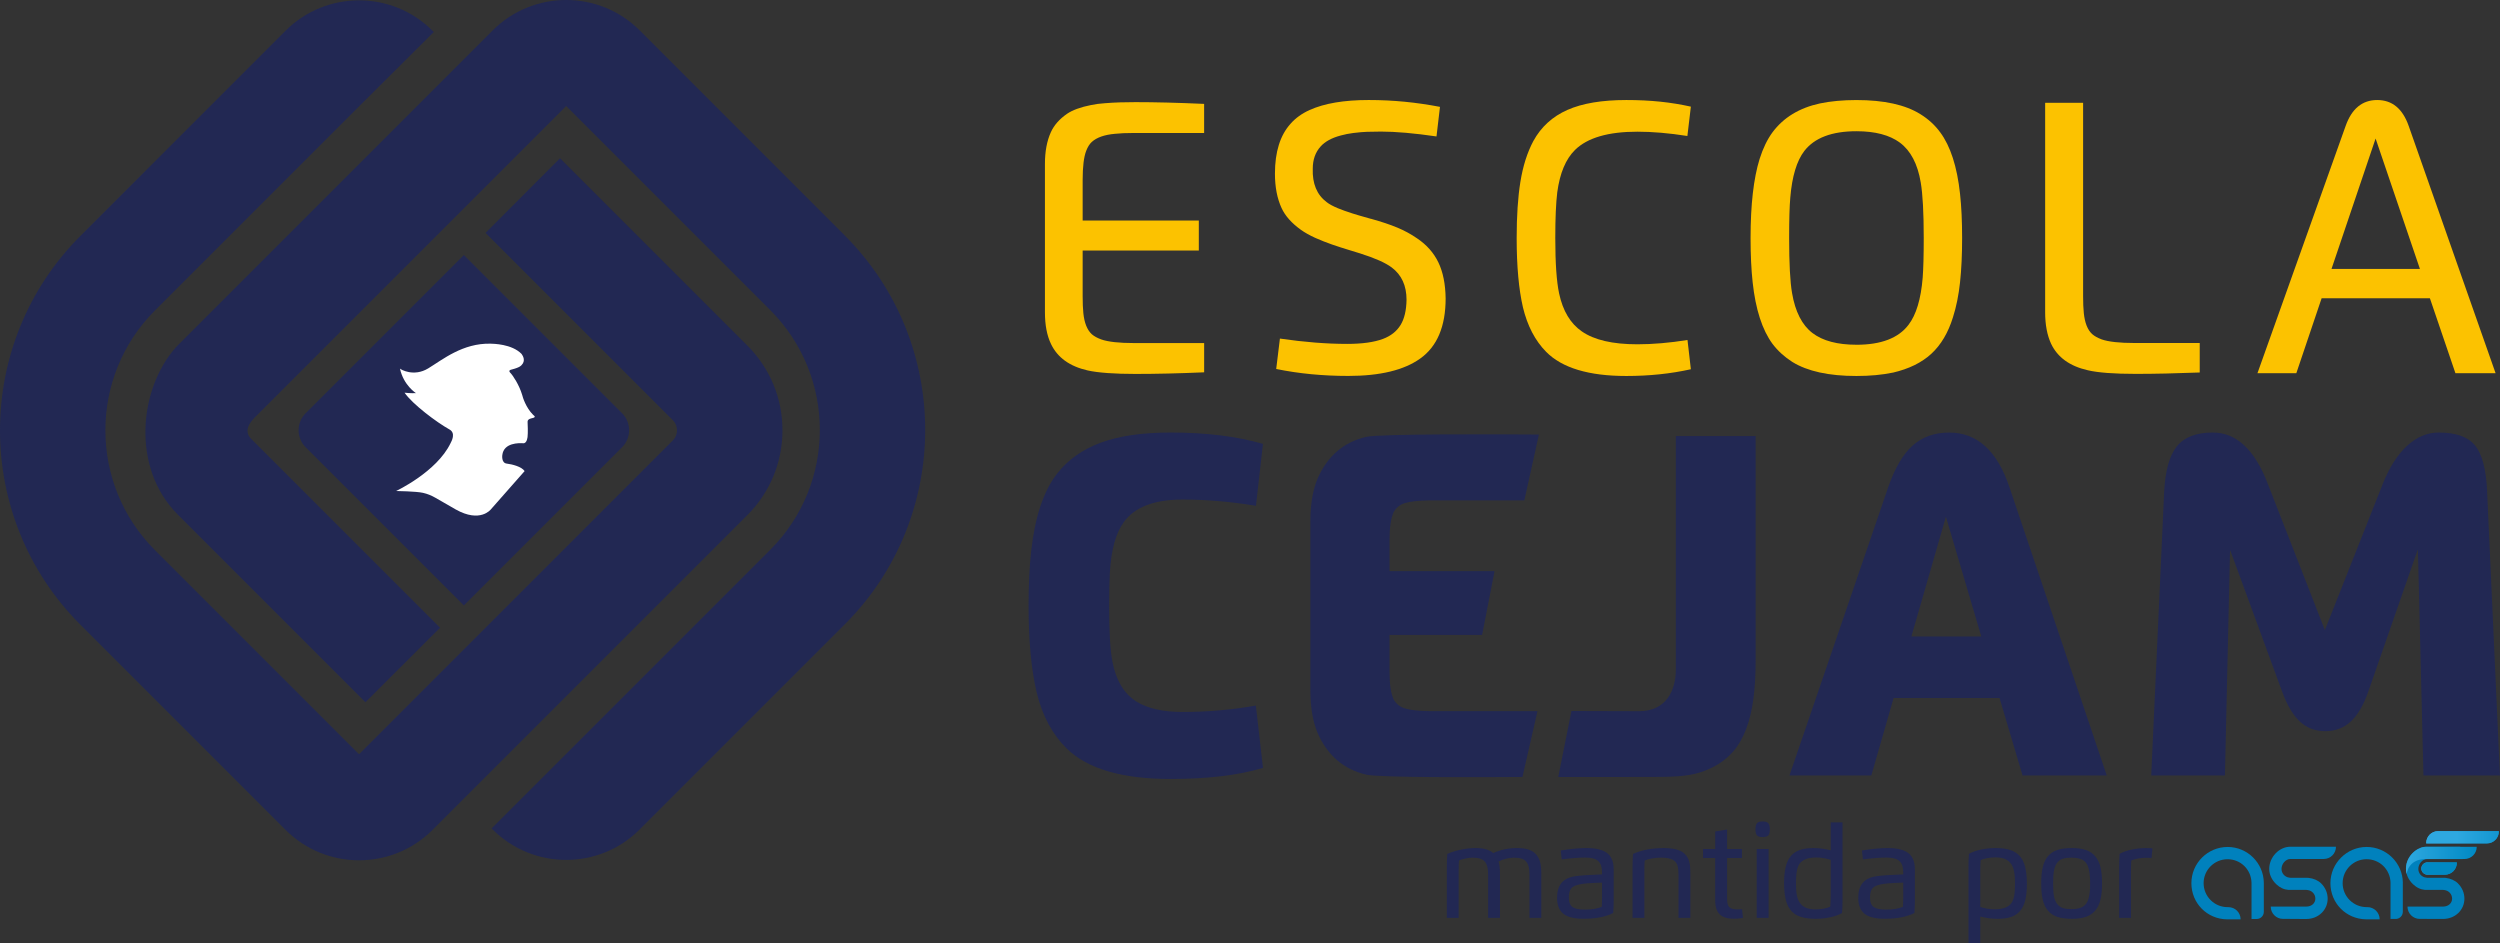 <svg xmlns="http://www.w3.org/2000/svg" xmlns:xlink="http://www.w3.org/1999/xlink" id="uuid-6e135ce0-a8f0-4468-8ae0-6f66b3a5cece" data-name="Camada 2" viewBox="0 0 971.04 366.36"><rect x="0" y="0" width="971.04" height="366.36" fill="#333333" stroke="none"/><defs><style>      .uuid-476f7724-9f0a-4dbc-86bf-34c042f22710 {        fill: url(#uuid-26c27c5a-3424-41f8-a53e-26cf5c060be2);      }      .uuid-ffdd1b8f-7bf7-4eef-a136-e2bf193c2e38 {        clip-path: url(#uuid-7eca8fc9-ae9a-468b-92ff-6467a25b5878);      }      .uuid-95b6aa8b-7010-4c73-bbc8-d72d9f8eb8d0 {        fill: #fcc200;      }      .uuid-9f9b31c7-bb6f-42b7-8e6c-e77a365e163f {        fill: #fff;      }      .uuid-06416805-ede2-4050-ac2a-bbd6218753fd {        fill: #222853;      }      .uuid-fbc25983-21ec-4374-b4aa-c2b720832824 {        fill: url(#uuid-6375fe4e-279d-403f-a66b-9c720cc55648);      }      .uuid-851f32c1-6e24-47a7-8f9e-3cb669452104 {        fill: #0081bd;      }      .uuid-3964c118-97b9-4cc4-aca5-e0e26ef2373b {        fill: url(#uuid-b5c53b06-dcfa-4cd0-8dd2-1a721a24cd0c);      }      .uuid-6e488220-5854-4252-a211-698433f03c71 {        clip-path: url(#uuid-81ebdd15-aa41-41f4-9ec0-e3b9638b6655);      }      .uuid-c3b93e7f-1ee6-4a66-8df2-8db3beaa94fc {        fill: url(#uuid-d47b1463-0666-4817-bad8-555e5dad29b6);      }      .uuid-b022e4e6-5020-4c2b-aeb4-74d082f3eb76 {        fill: url(#uuid-d02a84b1-5e8e-46f1-ab88-c5c890b67708);      }      .uuid-d2ed85a9-857e-42b4-b511-4621bf3c7adb {        fill: url(#uuid-8418d703-799e-4511-95d0-5941c0160dbd);      }    </style><linearGradient id="uuid-d47b1463-0666-4817-bad8-555e5dad29b6" x1="940.49" y1="337.35" x2="954.28" y2="337.35" gradientUnits="userSpaceOnUse"><stop offset="0" stop-color="#2ea8e0"></stop><stop offset="1" stop-color="#0089c4"></stop></linearGradient><clipPath id="uuid-81ebdd15-aa41-41f4-9ec0-e3b9638b6655"><path class="uuid-c3b93e7f-1ee6-4a66-8df2-8db3beaa94fc" d="M942.9,334.96h0s-.01,0-.02,0c-1.32,0-2.39,1.07-2.39,2.39s1.07,2.39,2.39,2.39h6.75c2.57,0,4.65-2.08,4.65-4.65v-.12h-11.38Z"></path></clipPath><linearGradient id="uuid-6375fe4e-279d-403f-a66b-9c720cc55648" x1="-6702.12" y1="-1171.69" x2="-6701.77" y2="-1171.69" gradientTransform="translate(272286.36 -47100.59) scale(40.49 -40.49)" xlink:href="#uuid-d47b1463-0666-4817-bad8-555e5dad29b6"></linearGradient><linearGradient id="uuid-26c27c5a-3424-41f8-a53e-26cf5c060be2" x1="942.37" y1="325.21" x2="970.59" y2="325.21" xlink:href="#uuid-d47b1463-0666-4817-bad8-555e5dad29b6"></linearGradient><linearGradient id="uuid-d02a84b1-5e8e-46f1-ab88-c5c890b67708" x1="942.37" y1="325.21" x2="970.59" y2="325.21" xlink:href="#uuid-d47b1463-0666-4817-bad8-555e5dad29b6"></linearGradient><clipPath id="uuid-7eca8fc9-ae9a-468b-92ff-6467a25b5878"><path class="uuid-b022e4e6-5020-4c2b-aeb4-74d082f3eb76" d="M959.99,322.82h-12.96c-2.57,0-4.65,2.08-4.65,4.65v.12h23.57c2.57,0,4.65-2.08,4.65-4.65v-.12h-10.6Z"></path></clipPath><linearGradient id="uuid-b5c53b06-dcfa-4cd0-8dd2-1a721a24cd0c" x1="-6796.56" y1="-1137.73" x2="-6796.22" y2="-1137.73" gradientTransform="translate(564051.35 -93938.38) scale(82.85 -82.85)" xlink:href="#uuid-d47b1463-0666-4817-bad8-555e5dad29b6"></linearGradient><linearGradient id="uuid-8418d703-799e-4511-95d0-5941c0160dbd" x1="934.52" y1="334.19" x2="962.01" y2="334.19" xlink:href="#uuid-d47b1463-0666-4817-bad8-555e5dad29b6"></linearGradient></defs><g id="uuid-588fa39e-e36c-4edc-b7f3-4bc32adedc7b" data-name="Camada 1"><g><path class="uuid-06416805-ede2-4050-ac2a-bbd6218753fd" d="M241.63,173.71l-61.46,61.46-61.46-61.46c-3.64-3.65-3.64-9.55,0-13.2l61.46-61.46,61.46,61.46c3.64,3.64,3.64,9.55,0,13.2"></path><path class="uuid-9f9b31c7-bb6f-42b7-8e6c-e77a365e163f" d="M153.84,190.72s15.8-7.41,21.17-18.6c.33-.66,2.23-3.95-.55-5.38-4.83-2.69-14.21-9.71-17.33-14.21,0,0,2.66.3,4.42.16,0,0-4.8-3.02-6.2-9.52.33.36,5.37,3.32,10.97-.08,5.6-3.4,13.38-9.86,24.24-9.6.95.04,8.23.07,12.03,3.99.58.8,1.64,2.67,0,4.32-.15.11-.4.84-3.8,1.72-.4.07-1.54.33-.55,1.32.99.99,3.4,4.64,4.57,8.52.22.95,1.46,4.97,4.24,7.75.27.34,1.59.92-.49,1.35,0,0-1.7.24-1.64,1.37.21,4.21,0,5.76,0,5.76,0,0-.17,2.69-1.7,2.58-1.54-.11-7.57-.27-8.12,4.61,0,0-.44,3.02,1.7,3.29,2.14.27,5.76,1.15,6.97,2.91l-13.11,14.87s-4.12,5.43-13.71,0c-7.79-4.4-9.08-5.59-12.66-6.42-2.6-.6-10.44-.71-10.44-.71"></path><path class="uuid-06416805-ede2-4050-ac2a-bbd6218753fd" d="M290.28,134.23l-72.77-72.77-28.92,29.01,72.72,72.72c1.35,1.35,1.64,2.9,1.64,3.95s-.28,2.6-1.64,3.95l-121.86,121.86-79.28-79.28c-25.65-25.65-25.65-67.4,0-93.06l79.28-79.28,29.04-28.89-.5-.5c-15.73-15.73-41.33-15.74-57.07,0L31.22,91.65c-41.63,41.63-41.63,109.36,0,150.99l79.71,79.71c7.87,7.87,18.2,11.8,28.53,11.8s20.67-3.93,28.54-11.8l122.29-122.29c8.79-8.79,13.63-20.48,13.63-32.92s-4.84-24.12-13.63-32.91"></path><path class="uuid-06416805-ede2-4050-ac2a-bbd6218753fd" d="M328.16,91.51L248.45,11.8c-15.73-15.74-41.33-15.73-57.07,0l-122.29,122.29-.86.91c-14.22,16.08-17.36,46.69.86,64.91l72.85,72.85,28.99-28.93-72.88-72.88c-2.85-2.52-2.41-5.37.69-8.59l121.17-121.17,79.28,79.28c25.66,25.66,25.66,67.4,0,93.06l-79.28,79.28h.01s-28.97,28.97-28.97,28.97l.42.42c7.87,7.87,18.2,11.8,28.53,11.8s20.67-3.93,28.53-11.8l79.71-79.71c41.63-41.63,41.63-109.36,0-150.99"></path><g><path class="uuid-06416805-ede2-4050-ac2a-bbd6218753fd" d="M436.45,202.86c4.22-5.89,11.86-8.83,22.92-8.83,9.09,0,18.58.81,28.46,2.43l2.72-24.05c-10.15-2.94-22.11-4.41-35.88-4.41-10.94,0-19.97,1.31-27.1,3.94-7.13,2.62-12.81,6.65-17.03,12.08-5.21,6.72-8.54,16.71-10.01,29.99-.68,6.07-1.02,13.17-1.02,21.28,0,13.58,1.06,24.84,3.17,33.78,2.19,8.98,6.09,16.22,11.71,21.73,8.07,7.85,21.5,11.77,40.29,11.77,14.3,0,26.26-1.43,35.88-4.3l-2.77-24.22c-9.32,1.66-18.79,2.49-28.41,2.49-7.62,0-13.6-1.34-17.94-4.02-4.87-3.06-7.99-8.28-9.39-15.67-.83-4.26-1.25-11.45-1.25-21.56,0-5.17.1-9.41.28-12.73.49-8.9,2.28-15.47,5.38-19.69Z"></path><path class="uuid-06416805-ede2-4050-ac2a-bbd6218753fd" d="M541.21,199.11c.11-.2.22-.39.34-.57.09-.14.18-.28.28-.41.18-.24.37-.47.57-.7.11-.12.22-.22.34-.33.17-.17.35-.33.53-.47.72-.54,1.53-.97,2.48-1.25,2-.6,5.07-.94,9.22-1.02h37.1l5.67-25.58c-15.1-.12-61.67-.32-67.02.89-9.17,2.11-14.7,7.69-18.13,14.45-2.4,4.68-3.6,10.73-3.62,18.12h0v65.92c0,7.47,1.21,13.56,3.62,18.28,3.43,6.75,8.96,12.34,18.13,14.45,5.36,1.21,45.52,1.01,60.62.89l5.84-25.58h-42.2c-4.15-.07-7.22-.41-9.22-1.02-2-.6-3.49-1.79-4.47-3.56-1.06-2.34-1.58-5.89-1.58-10.64v-14.37h35.96l4.84-24.78h-40.8v-12.24c0-4.64.51-8.13,1.52-10.47Z"></path><path class="uuid-06416805-ede2-4050-ac2a-bbd6218753fd" d="M650.92,260.07c0,7.93-3.63,16.17-14.26,16.17-5.7,0-15.81-.08-26.28-.08l-5.13,25.65c7.36,0,26.79-.03,35.38-.03,8.07,0,14.46-.07,19.76-1.78,5.3-1.71,9.55-4.4,12.76-8.06,4.07-4.64,6.72-11.52,7.92-20.65.57-4.3.85-9.28.85-14.94v-86.97h-31.01v90.71Z"></path><path class="uuid-06416805-ede2-4050-ac2a-bbd6218753fd" d="M757.07,168.01c-5.66,0-10.37,1.68-14.15,5.03-3.77,3.36-6.94,8.75-9.51,16.19l-38.36,111.98h31.8l8.66-30.1h41.14l8.94,30.1h32.71l-37.8-111.98c-4.75-14.15-12.56-21.22-23.43-21.22ZM742.41,247.22l13.41-46.51,13.75,46.51h-27.16Z"></path><path class="uuid-06416805-ede2-4050-ac2a-bbd6218753fd" d="M966.06,191.04c-.38-8.64-1.94-14.64-4.7-18-2.72-3.36-7.43-5.04-14.15-5.04-4.41,0-8.49,1.71-12.22,5.12-3.73,3.42-6.88,8.33-9.45,14.74l-22.52,56.87-22.35-57.26c-5.06-12.98-12.13-19.47-21.22-19.47-6.45,0-11.11,1.81-13.98,5.43-2.83,3.58-4.45,9.41-4.87,17.49l-5.03,110.28h28.63l1.98-87.37h.11l20.2,55c1.92,5.2,4.22,9.03,6.87,11.49,2.66,2.45,5.93,3.68,9.82,3.68s7.17-1.25,9.87-3.74c2.7-2.49,4.95-6.3,6.76-11.43l19.24-55.23.11.06,2.15,87.53h29.71l-4.98-110.17Z"></path></g><g><path class="uuid-95b6aa8b-7010-4c73-bbc8-d72d9f8eb8d0" d="M467.7,40.34v11.31h-27.13c-3.1,0-5.59.11-7.48.32-4.09.36-7.09,1.41-9.02,3.16-.87.81-1.59,1.95-2.16,3.43-.93,2.37-1.39,6.17-1.39,11.4v15.69h45.12v11.67h-45.12v17.67c0,2.67.09,4.88.27,6.63.39,3.82,1.49,6.55,3.29,8.2.9.78,2.13,1.46,3.7,2.03,2.67.93,6.94,1.4,12.8,1.4h27.13v11.36c-9.68.42-18.57.63-26.68.63s-14.47-.45-18.53-1.35c-7.03-1.59-11.79-5.03-14.29-10.32-1.56-3.25-2.34-7.33-2.34-12.26v-57.65c0-4.84.77-8.94,2.3-12.31,1.23-2.73,3.34-5.12,6.31-7.17,2.13-1.44,5.23-2.57,9.28-3.38,1.68-.36,3.52-.6,5.5-.72,1.92-.15,3.83-.26,5.73-.32,2.22-.06,4.24-.09,6.04-.09,7.6,0,16.5.22,26.68.68Z"></path><path class="uuid-95b6aa8b-7010-4c73-bbc8-d72d9f8eb8d0" d="M536.35,51.11c-1.5,0-3.31.03-5.41.09-1.2.03-2.94.18-5.23.45-1.71.21-3.38.54-5,.99-3.46.93-6.04,2.34-7.75,4.24-2.04,2.25-3.06,5.12-3.06,8.61-.21,5.83,1.59,10.17,5.41,13.03.99.78,2.46,1.58,4.42,2.39,1.53.63,3.38,1.29,5.54,1.98,1.08.36,3.44,1.05,7.08,2.07.06.03.13.04.22.04,4,1.11,7.39,2.25,10.16,3.4,2.78,1.16,5.36,2.56,7.73,4.21,3.7,2.49,6.44,5.6,8.23,9.31,1.79,3.71,2.73,8.36,2.82,13.95,0,10.91-3.29,18.71-9.87,23.39-6.28,4.51-15.6,6.76-27.95,6.76-9.89,0-19.22-.9-27.99-2.7l1.44-11.81c9.47,1.38,18.16,2.07,26.1,2.07,5.83,0,10.47-.65,13.93-1.94,3.03-1.14,5.3-2.93,6.81-5.36,1.5-2.43,2.28-5.72,2.34-9.87,0-5.47-1.92-9.65-5.77-12.53-2.4-1.8-6.49-3.62-12.26-5.45l-3.38-1.04c-2.98-.9-5.5-1.71-7.57-2.43-2.07-.72-4.24-1.58-6.49-2.57-2.22-1.02-4.07-2.06-5.54-3.11-3.64-2.61-6.14-5.44-7.53-8.47-1.71-3.73-2.57-8.17-2.57-13.34,0-8.44,2.01-14.9,6.04-19.38,1.95-2.22,4.43-4.01,7.44-5.36,5.71-2.58,13.34-3.88,22.9-3.88s18.43.89,27.72,2.66l-1.35,11.49c-8.65-1.26-15.85-1.89-21.59-1.89Z"></path><path class="uuid-95b6aa8b-7010-4c73-bbc8-d72d9f8eb8d0" d="M655.45,132.06l1.31,11.36c-7.81,1.74-16.17,2.62-25.06,2.62-14.6,0-24.99-3.13-31.15-9.38-4.3-4.36-7.3-10.13-9.02-17.31-1.62-7.03-2.43-16-2.43-26.91,0-8.53.48-15.79,1.44-21.77.99-6.16,2.67-11.46,5.05-15.91,3-5.47,7.41-9.49,13.21-12.06,5.8-2.57,13.43-3.85,22.9-3.85s17.34.86,25.06,2.57l-1.35,11.4c-7.06-1.11-13.54-1.67-19.43-1.67-11.33,0-19.4,2.36-24.21,7.08-3.61,3.55-5.9,9.03-6.9,16.45-.51,4.15-.77,10.07-.77,17.76,0,9.77.5,16.95,1.49,21.55,1.44,6.76,4.39,11.67,8.83,14.74,4.81,3.34,11.99,5,21.55,5,6.04,0,12.53-.56,19.47-1.67Z"></path><path class="uuid-95b6aa8b-7010-4c73-bbc8-d72d9f8eb8d0" d="M735.21,144.73c-4.18.87-8.89,1.31-14.15,1.31-10.7,0-18.99-1.82-24.88-5.45-3.07-1.95-5.64-4.3-7.71-7.03-4-5.44-6.57-13.4-7.71-23.89-.54-4.96-.81-10.7-.81-17.22,0-12.92,1.17-23.17,3.52-30.74,1.32-4.15,2.99-7.59,5-10.32,4.27-5.74,10.41-9.48,18.44-11.22,4.18-.87,8.89-1.31,14.15-1.31,10.73,0,19.02,1.83,24.88,5.5,3.1,1.92,5.65,4.27,7.66,7.03,4,5.38,6.57,13.34,7.71,23.89.54,4.93.81,10.65.81,17.17s-.27,12.26-.81,17.22c-.54,5.02-1.46,9.54-2.75,13.57-1.86,6.01-4.67,10.74-8.41,14.18-3.74,3.44-8.72,5.88-14.94,7.32ZM721.06,133.91c9.58,0,16.33-2.58,20.24-7.75,2.98-3.88,4.81-9.96,5.5-18.26.27-3.55.41-8.7.41-15.46,0-9.86-.39-17.05-1.17-21.59-1.2-7.18-3.91-12.34-8.11-15.46-4-2.95-9.62-4.42-16.86-4.42-9.53,0-16.27,2.55-20.24,7.66-2.95,3.85-4.76,9.87-5.45,18.07-.3,3.4-.45,8.64-.45,15.73,0,9.92.38,17.04,1.13,21.37,1.23,7.27,3.88,12.46,7.93,15.55,4,3.04,9.69,4.55,17.08,4.55Z"></path><path class="uuid-95b6aa8b-7010-4c73-bbc8-d72d9f8eb8d0" d="M829.12,133.23h25.29v11.45c-9.29.36-17.58.54-24.88.54-8.38,0-14.58-.47-18.57-1.4-7.03-1.59-11.79-5.03-14.29-10.32-1.53-3.31-2.3-7.38-2.3-12.22V39.93h14.74v75.05c0,2.61.09,4.81.27,6.58.39,3.85,1.47,6.58,3.25,8.2.87.78,2.1,1.47,3.7,2.07,2.67.93,6.94,1.4,12.8,1.4Z"></path><path class="uuid-95b6aa8b-7010-4c73-bbc8-d72d9f8eb8d0" d="M901.76,115.84l-9.83,29.12h-15.1l34.26-96.06c2.37-6.7,6.46-10.05,12.26-10.05s9.87,3.35,12.22,10.05l33.76,96.06h-15.6l-9.92-29.12h-42.06ZM922.72,53.81l-17.13,50.66h34.35l-17.22-50.66Z"></path></g><g><path class="uuid-06416805-ede2-4050-ac2a-bbd6218753fd" d="M566.57,338.17v18.34h-4.6v-20.1c0-1.38.06-2.96.18-4.73,1.47-.67,3.21-1.22,5.21-1.64,1.97-.43,3.92-.65,5.86-.65,3.02,0,5.28.65,6.79,1.94,2.83-1.29,5.92-1.94,9.27-1.94s5.71.74,7.12,2.21c.89.89,1.5,2.01,1.83,3.35.29,1.17.44,2.6.44,4.28v17.27h-4.6v-16.64c0-1.24-.09-2.26-.26-3.04-.18-.79-.48-1.46-.91-2.02-.44-.58-1.05-1-1.84-1.27s-1.8-.4-3.04-.4c-.85,0-1.84.13-2.96.39-1.12.26-2.12.63-2.99,1.11.36,1.18.54,2.72.54,4.6v17.27h-4.6v-16.64c0-1.24-.09-2.26-.26-3.04-.18-.79-.48-1.46-.91-2.02-.44-.58-1.05-1-1.84-1.27s-1.8-.4-3.04-.4c-.8,0-1.7.11-2.72.33-1.04.21-1.89.47-2.54.78-.09,1-.13,2.31-.13,3.92Z"></path><path class="uuid-06416805-ede2-4050-ac2a-bbd6218753fd" d="M606.6,333.83l-.39-3.49c3.91-.63,7.27-.95,10.11-.95,2.49,0,4.54.33,6.16.98.93.38,1.7.87,2.3,1.47,1.33,1.31,2,3.25,2,5.81v12.24c0,1.6-.06,3.18-.18,4.73-2.86,1.49-6.71,2.24-11.54,2.24-3.59,0-6.21-.64-7.84-1.94-1.62-1.31-2.43-3.39-2.43-6.22,0-2.42.56-4.33,1.69-5.72,1.13-1.38,2.88-2.26,5.25-2.62,2.04-.31,5.55-.56,10.53-.73v-.65c0-1.06-.11-1.95-.33-2.66-.22-.71-.58-1.31-1.07-1.79-.96-.96-2.67-1.44-5.14-1.44s-5.52.24-9.12.72ZM609.35,348.62c0,1.83.52,3.08,1.55,3.76.54.33,1.18.57,1.92.71.74.14,1.69.21,2.84.21,2.6,0,4.76-.35,6.48-1.07.08-1.12.12-2.43.12-3.92v-5.48c-1.79.06-2.82.09-3.09.11-.67.02-1.6.08-2.78.18-1.2.11-2.18.24-2.94.41-.79.18-1.43.38-1.91.6-.48.22-.89.52-1.23.9-.63.73-.95,1.93-.95,3.6Z"></path><path class="uuid-06416805-ede2-4050-ac2a-bbd6218753fd" d="M638.71,338.17v18.34h-4.6v-20.1c0-1.6.06-3.18.18-4.73,3.31-1.52,7.34-2.28,12.08-2.28,1.98.03,3.61.22,4.87.57,1.27.35,2.28.88,3.03,1.59.51.48.91.98,1.2,1.49.29.51.52,1.13.69,1.85.18.78.29,1.47.33,2.06.05.72.07,1.48.07,2.28v17.27h-4.6v-16.63c0-.66-.02-1.28-.08-1.86-.09-1.23-.34-2.16-.75-2.78-.46-.73-1.17-1.26-2.13-1.61-.96-.34-2.3-.51-4.03-.51-1.03,0-2.14.11-3.32.31-1.19.21-2.13.48-2.82.81-.09,1-.14,2.31-.14,3.92Z"></path><path class="uuid-06416805-ede2-4050-ac2a-bbd6218753fd" d="M666.22,329.76v-6.81l4.61-.75v7.56h5.77v3.51h-5.77v15.97c0,1.57.31,2.63.92,3.18.61.54,1.67.81,3.18.81.44,0,1.01-.02,1.71-.08l.36,3.38c-1.25.22-2.39.33-3.41.33-2.57,0-4.44-.57-5.62-1.71-1.17-1.16-1.76-2.97-1.76-5.42v-16.46h-4.72v-3.51h4.72Z"></path><path class="uuid-06416805-ede2-4050-ac2a-bbd6218753fd" d="M684.63,325.13c-1.07,0-1.8-.21-2.19-.65-.39-.44-.59-1.23-.59-2.37s.19-1.93.59-2.37c.4-.45,1.13-.68,2.19-.68s1.79.22,2.19.68c.4.43.6,1.22.6,2.37s-.19,1.93-.58,2.37c-.39.43-1.13.65-2.21.65ZM686.96,356.51h-4.63v-26.75h4.63v26.75Z"></path><path class="uuid-06416805-ede2-4050-ac2a-bbd6218753fd" d="M711.08,330.27v-10.84h4.58v30.48c0,1.6-.06,3.18-.18,4.73-1.36.75-2.96,1.32-4.81,1.7-1.78.36-3.6.54-5.45.54-3.47,0-6.15-.6-8.04-1.82-1.46-.99-2.53-2.43-3.19-4.33-.67-1.89-1.01-4.43-1.03-7.6,0-2.59.22-4.76.65-6.5.44-1.74,1.12-3.14,2.05-4.21.94-1.07,2.11-1.84,3.51-2.31,1.4-.47,3.14-.71,5.24-.71s4.35.29,6.67.87ZM711.08,348.23v-14.25c-.82-.27-1.71-.48-2.66-.65-1.01-.18-1.93-.27-2.77-.27-1.59,0-2.89.17-3.9.51-1.01.34-1.83.85-2.47,1.53-.52.57-.93,1.41-1.22,2.51-.11.42-.21.96-.29,1.62-.12,1.11-.18,2.41-.18,3.89,0,.85.02,1.69.07,2.51.12,1.69.41,3.04.87,4.06.53,1.16,1.32,2.04,2.38,2.64,1.06.6,2.49.9,4.29.89,1.01,0,2.04-.09,3.08-.27,1.08-.2,1.96-.47,2.64-.8.09-1.18.14-2.49.14-3.92Z"></path><path class="uuid-06416805-ede2-4050-ac2a-bbd6218753fd" d="M723.59,333.83l-.39-3.49c3.91-.63,7.27-.95,10.11-.95,2.49,0,4.54.33,6.16.98.93.38,1.7.87,2.3,1.47,1.33,1.31,2,3.25,2,5.81v12.24c0,1.6-.06,3.18-.18,4.73-2.86,1.49-6.71,2.24-11.54,2.24-3.59,0-6.21-.64-7.84-1.94-1.62-1.31-2.43-3.39-2.43-6.22,0-2.42.56-4.33,1.69-5.72,1.13-1.38,2.88-2.26,5.25-2.62,2.04-.31,5.55-.56,10.53-.73v-.65c0-1.06-.11-1.95-.33-2.66-.22-.71-.58-1.31-1.07-1.79-.96-.96-2.67-1.44-5.14-1.44s-5.52.24-9.12.72ZM726.34,348.62c0,1.83.52,3.08,1.55,3.76.54.33,1.18.57,1.92.71.74.14,1.69.21,2.84.21,2.6,0,4.76-.35,6.48-1.07.08-1.12.12-2.43.12-3.92v-5.48c-1.79.06-2.82.09-3.09.11-.67.02-1.6.08-2.78.18-1.2.11-2.18.24-2.94.41-.79.18-1.43.38-1.91.6-.48.22-.89.52-1.23.9-.63.73-.95,1.93-.95,3.6Z"></path><path class="uuid-06416805-ede2-4050-ac2a-bbd6218753fd" d="M769.17,356v10.36h-4.58v-29.99c0-1.61.06-3.19.18-4.73,1.37-.75,2.97-1.31,4.79-1.68,1.78-.37,3.6-.56,5.47-.56s3.35.15,4.63.44c1.29.29,2.42.76,3.4,1.4,1.46.98,2.53,2.42,3.19,4.31.67,1.89,1.01,4.43,1.03,7.6,0,2.61-.21,4.79-.64,6.52-.43,1.73-1.12,3.14-2.06,4.21-.92,1.06-2.08,1.83-3.48,2.3-1.4.47-3.15.7-5.24.7s-4.36-.29-6.68-.87ZM769.17,338.03v14.25c.81.27,1.7.49,2.66.66,1.04.17,1.97.25,2.78.25,3.05,0,5.17-.68,6.35-2.04.51-.53.92-1.37,1.22-2.51.12-.39.22-.93.3-1.61.12-1.12.18-2.42.18-3.91,0-.86-.02-1.69-.08-2.49-.12-1.69-.41-3.05-.87-4.07-.52-1.16-1.31-2.04-2.38-2.65-1.07-.6-2.5-.9-4.3-.89-1.04,0-2.07.09-3.08.28-1.06.18-1.94.44-2.64.78-.09,1.19-.14,2.5-.14,3.92Z"></path><path class="uuid-06416805-ede2-4050-ac2a-bbd6218753fd" d="M804.65,356.87c-2.19,0-4.04-.24-5.53-.72-1.48-.5-2.69-1.3-3.63-2.4-.94-1.09-1.62-2.49-2.03-4.19-.42-1.7-.62-3.85-.62-6.43s.21-4.73.62-6.42c.41-1.7,1.09-3.09,2.03-4.18.94-1.1,2.15-1.9,3.62-2.39,1.47-.49,3.32-.74,5.54-.74s4.06.25,5.54.76c1.48.51,2.69,1.31,3.62,2.43.94,1.1,1.62,2.5,2.04,4.19.41,1.69.62,3.81.62,6.36s-.21,4.59-.62,6.31c-.4,1.69-1.08,3.11-2.04,4.25-.93,1.11-2.14,1.92-3.62,2.43-1.48.5-3.33.76-5.54.76ZM804.65,353.11c1.89,0,3.34-.3,4.35-.92,1.03-.62,1.76-1.63,2.19-3.04.44-1.44.66-3.45.66-6.04,0-3.02-.31-5.29-.93-6.81-.5-1.15-1.24-1.96-2.22-2.43-.98-.47-2.33-.72-4.05-.74-1.4,0-2.55.15-3.46.44-.86.28-1.59.81-2.18,1.58-.59.77-1,1.78-1.22,3.03-.22,1.22-.33,2.86-.33,4.93s.11,3.71.33,4.94c.23,1.26.64,2.27,1.22,3.04.6.78,1.33,1.31,2.18,1.59.87.28,2.02.42,3.46.42Z"></path><path class="uuid-06416805-ede2-4050-ac2a-bbd6218753fd" d="M827.71,338.16v18.35h-4.6v-20.14c0-1.61.06-3.19.18-4.73,1.39-.76,2.99-1.32,4.81-1.68,1.78-.37,3.6-.56,5.47-.56.97,0,1.8.04,2.49.11l-.38,3.77c-.55-.07-1.26-.11-2.12-.11-1.04,0-2.07.1-3.09.29-1.06.18-1.94.44-2.64.78-.08,1.12-.12,2.43-.12,3.92Z"></path></g><g><path class="uuid-851f32c1-6e24-47a7-8f9e-3cb669452104" d="M954.69,343.09c-1.22-1.16-2.89-1.89-4.84-2.12l-.79-.03h-6.3c-.1,0-.24,0-.4-.05-1.74-.2-3.04-1.65-3.04-3.37,0-2.03,1.64-3.88,3.44-3.88h12.85v-4.76h-12.85c-4.39,0-8.24,4.04-8.24,8.64,0,2.13.97,4.23,2.72,5.91,1.41,1.35,2.95,2.07,4.73,2.22h6.98c.15,0,.29,0,.45.05,1.76.21,3.04,1.62,3.04,3.35s-1.44,3.08-3.5,3.08h-8.53s-5.3,0-5.3,0c0,2.65,2.13,4.78,4.76,4.78h2.87s0,.02,0,.02h6.19c4.65.01,8.29-3.45,8.29-7.88,0-2.21-.9-4.33-2.55-5.96Z"></path><g><path class="uuid-c3b93e7f-1ee6-4a66-8df2-8db3beaa94fc" d="M942.9,334.96h0s-.01,0-.02,0c-1.32,0-2.39,1.07-2.39,2.39s1.07,2.39,2.39,2.39h6.75c2.57,0,4.65-2.08,4.65-4.65v-.12h-11.38Z"></path><g class="uuid-6e488220-5854-4252-a211-698433f03c71"><rect class="uuid-fbc25983-21ec-4374-b4aa-c2b720832824" x="940.49" y="334.96" width="13.79" height="4.78"></rect></g></g><g><path class="uuid-476f7724-9f0a-4dbc-86bf-34c042f22710" d="M959.99,322.82h-12.96c-2.57,0-4.65,2.08-4.65,4.65v.12h23.57c2.57,0,4.65-2.08,4.65-4.65v-.12h-10.6Z"></path><g class="uuid-ffdd1b8f-7bf7-4eef-a136-e2bf193c2e38"><rect class="uuid-3964c118-97b9-4cc4-aca5-e0e26ef2373b" x="942.37" y="322.82" width="28.22" height="4.78"></rect></g></g><g><path class="uuid-851f32c1-6e24-47a7-8f9e-3cb669452104" d="M865.24,328.98c-7.76,0-14.07,6.31-14.07,14.07s6.06,13.92,13.83,14.04h0s.09,0,.09,0c.04,0,.09,0,.13,0,.07,0,.14,0,.21,0h4.86c0-2.63-2.13-4.74-4.76-4.74h-.06c-.08,0-.17,0-.25,0-5.13,0-9.3-4.18-9.3-9.31s4.17-9.3,9.3-9.3,9.16,4.03,9.3,9.05c0,.08,0,.17,0,.25,0,.01,0,.02.01.04v13.87h2c1.53,0,2.77-1.24,2.77-2.77v-11.31h0c-.09-7.68-6.37-13.9-14.06-13.9Z"></path><path class="uuid-851f32c1-6e24-47a7-8f9e-3cb669452104" d="M933.31,342.87c-.09-7.68-6.37-13.9-14.07-13.9s-14.07,6.31-14.07,14.07,6.06,13.92,13.83,14.04h0s.09,0,.09,0c.05,0,.09,0,.13,0,.07,0,.14,0,.21,0h4.86c0-2.63-2.13-4.74-4.76-4.74h-.06c-.09,0-.17,0-.25,0-5.13,0-9.3-4.18-9.3-9.31s4.17-9.3,9.3-9.3,9.16,4.03,9.3,9.05c0,.08,0,.17,0,.25,0,.01,0,.02,0,.04v13.87h2c1.52,0,2.77-1.24,2.77-2.77v-11.31h0Z"></path></g><path class="uuid-851f32c1-6e24-47a7-8f9e-3cb669452104" d="M889.64,333.64h12.93c2.63,0,4.76-2.11,4.76-4.76h-4.84s-12.85,0-12.85,0c-4.39,0-8.24,4.04-8.24,8.64,0,2.13.97,4.23,2.72,5.91,1.41,1.35,2.96,2.07,4.73,2.22h6.98c.15,0,.29,0,.45.05,1.76.21,3.04,1.62,3.04,3.35s-1.44,3.08-3.5,3.08h-8.53s-5.3,0-5.3,0c0,2.65,2.13,4.78,4.76,4.78h2.87s0,.02,0,.02l6.19.02c4.65,0,8.29-3.47,8.29-7.89,0-2.21-.9-4.33-2.55-5.96-1.22-1.16-2.89-1.89-4.84-2.12l-.79-.04h-6.3c-.1,0-.24,0-.4-.05-1.74-.2-3.04-1.65-3.04-3.37,0-2.03,1.64-3.88,3.44-3.88Z"></path><path class="uuid-d2ed85a9-857e-42b4-b511-4621bf3c7adb" d="M941.49,328.95c-3.02.47-7.42,3.94-6.94,9.27.04.42.11.85.24,1.28,0,0,.41-5.82,7.39-5.82h.2l14.86-.02c2.63,0,4.77-2.12,4.77-4.76h-19.85c-.21,0-.44.02-.67.06"></path></g></g></g></svg>